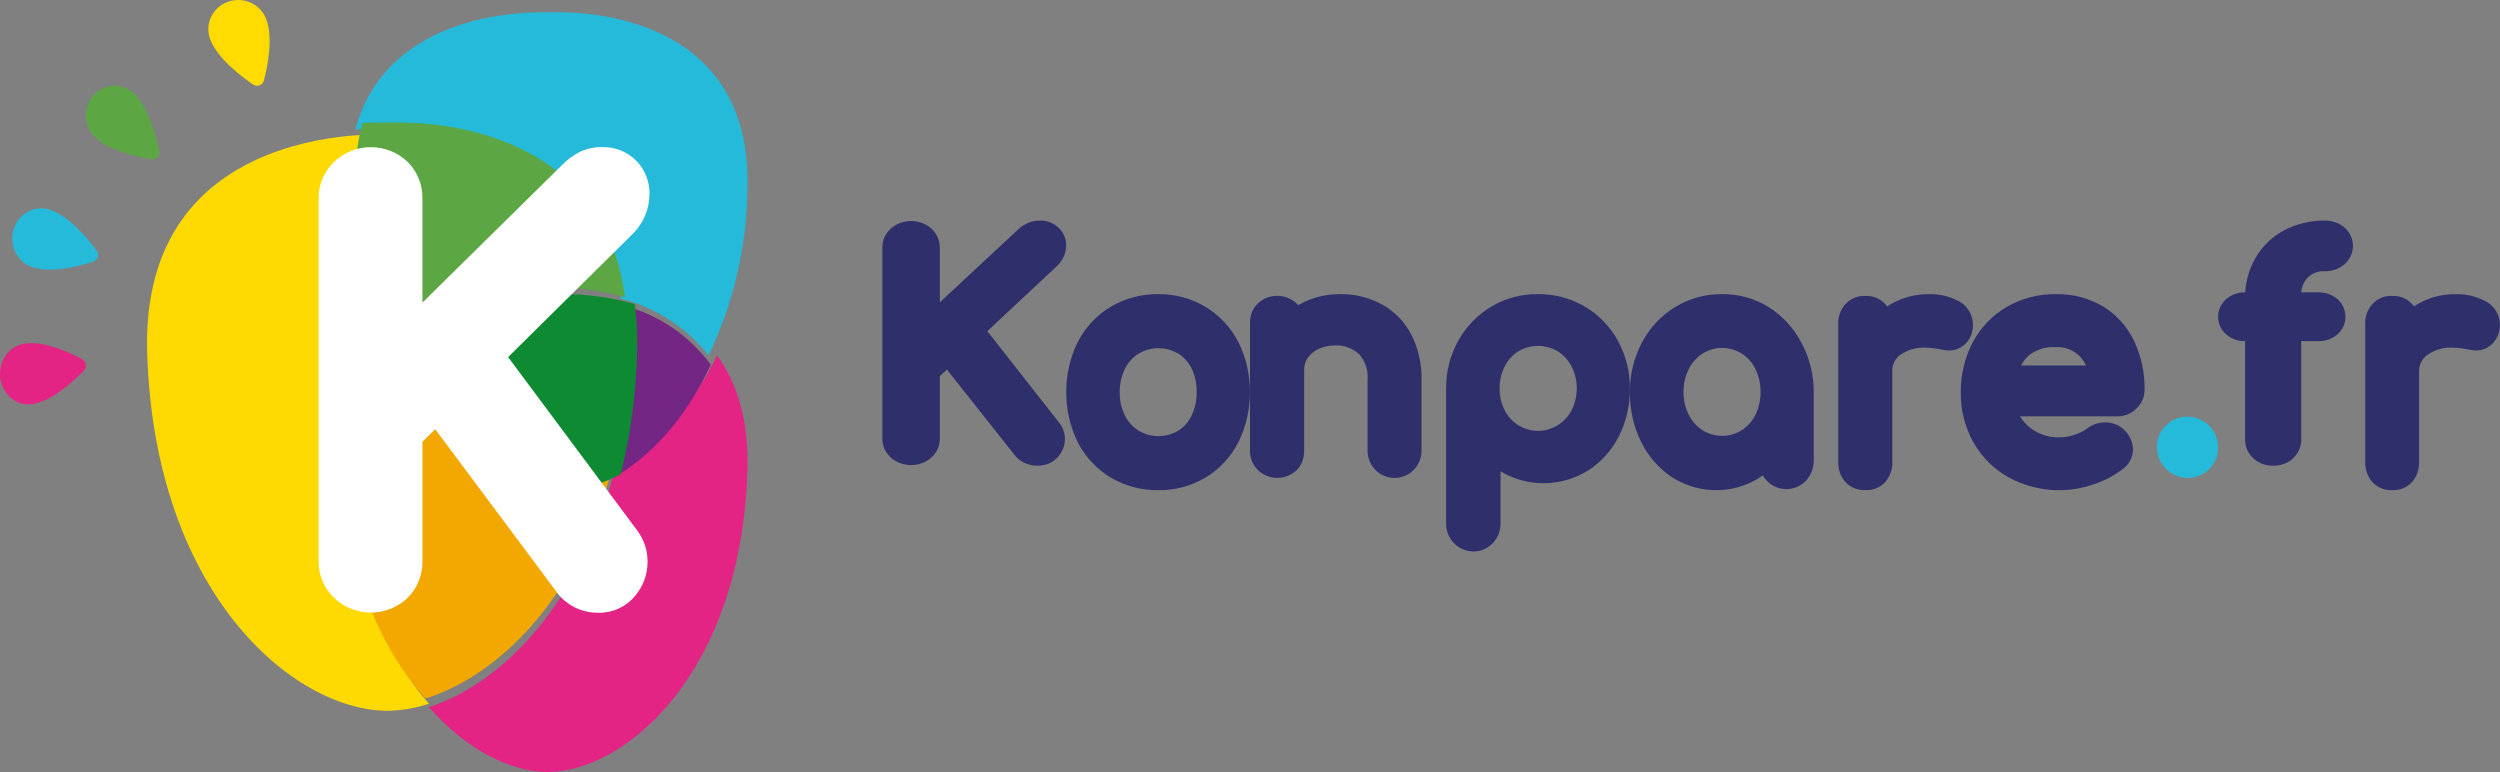 <?xml version="1.0" encoding="UTF-8"?>
<svg width="204px" height="63px" viewBox="0 0 204 63" version="1.1" xmlns="http://www.w3.org/2000/svg" xmlns:xlink="http://www.w3.org/1999/xlink">
    <rect x="0" y="0" width="204" height="63" fill="#808080" stroke="none"/>
    <!-- Generator: Sketch 55.2 (78181) - https://sketchapp.com -->
    <title>logo (9)</title>
    <desc>Created with Sketch.</desc>
    <g id="Page-1" stroke="none" stroke-width="1" fill="none" fill-rule="evenodd">
        <g id="Politique-de-confidentialité--Copy" transform="translate(-84, -20)" fill-rule="nonzero">
            <g id="HEADER" transform="translate(84, 20)">
                <g id="logo-(9)">
                    <path d="M18.582,0.151 C17.324,0.611 16.685,1.981 17.154,3.212 C17.74,4.753 19.634,6.2 20.654,6.898 C20.808,7.004 21.006,7.029 21.182,6.964 C21.358,6.899 21.49,6.753 21.534,6.574 C21.84,5.395 22.305,3.088 21.719,1.547 C21.245,0.316 19.842,-0.308 18.582,0.151 L18.582,0.151 Z" id="Path" fill="#FFDB01"></path>
                    <path d="M7.644,7.747 C6.75,8.717 6.792,10.248 7.737,11.165 C8.908,12.311 11.183,12.805 12.373,12.995 C12.55,13.019 12.728,12.954 12.851,12.819 C12.973,12.685 13.024,12.498 12.989,12.318 C12.742,11.108 12.138,8.804 10.961,7.658 C10.019,6.747 8.538,6.787 7.644,7.747 Z" id="Path" fill="#5CA643"></path>
                    <path d="M1.108,18.726 C0.721,20.019 1.41,21.394 2.651,21.803 C4.2,22.31 6.459,21.72 7.589,21.353 C7.77,21.303 7.914,21.161 7.972,20.976 C8.031,20.791 7.996,20.587 7.879,20.435 C7.144,19.446 5.614,17.615 4.064,17.114 C3.467,16.917 2.818,16.977 2.263,17.28 C1.708,17.582 1.292,18.103 1.108,18.726 Z" id="Path" fill="#25BADA"></path>
                    <path d="M0.025,30.877 C0.216,32.238 1.388,33.175 2.645,32.972 C4.241,32.731 5.975,31.132 6.831,30.257 C6.959,30.125 7.02,29.933 6.994,29.743 C6.968,29.553 6.857,29.389 6.698,29.304 C5.644,28.743 3.548,27.783 1.982,28.044 C1.375,28.136 0.827,28.487 0.459,29.019 C0.092,29.551 -0.065,30.22 0.025,30.877 L0.025,30.877 Z" id="Path" fill="#E32484"></path>
                    <path d="M31.845,28.554 C30.154,24.567 29.247,20.295 29.173,15.968 C29.1,14.296 29.273,12.622 29.688,11 C24.472,11.263 11.542,13.445 12.012,28.804 C12.611,48.398 23.912,57.949 31.581,58 L31.645,58 C32.786,57.978 33.918,57.783 35,57.422 C31.542,53.488 28.767,47.269 28.529,38.688 C28.355,33.932 29.817,30.717 31.845,28.554 Z" id="Path" fill="#FEDA02"></path>
                    <path d="M45.612,1 C45.155,1 44.704,1 44.246,1 C41.559,1 31.439,1.542 29,10.558 C29.543,10.558 30,10.527 30.36,10.527 C30.916,10.527 31.478,10.527 32.034,10.527 C35.584,10.527 48.875,11.381 50.666,24.374 C53.511,25.1 56.027,26.728 57.818,29 C59.85,24.768 60.931,20.162 60.989,15.491 C61.421,1.828 48.783,1 45.612,1 Z" id="Path" fill="#25BADA"></path>
                    <path d="M29.012,15.127 C29.078,19.551 29.98,23.921 31.67,28 C35.621,23.779 41.888,23.451 43.912,23.464 L45.264,23.464 C47.203,23.459 49.134,23.728 51,24.265 C49.228,10.88 36.08,9.993 32.568,10 C32.019,10 31.463,10 30.913,10 C30.557,10 30.104,10 29.568,10.033 C29.137,11.694 28.95,13.41 29.012,15.127 L29.012,15.127 Z" id="Path" fill="#5CA643"></path>
                    <path d="M50.186,38.222 C47.41,49.389 40.847,55.824 35,57.704 C38.071,61.219 41.681,62.96 44.641,63 L44.693,63 C51.079,62.96 60.49,54.91 60.989,38.4 C61.12,34.21 60.096,31.185 58.515,29 C56.303,33.548 53.218,36.613 50.186,38.222 Z" id="Path" fill="#E32484"></path>
                    <path d="M50,38.03 C48.52,38.821 46.87,39.263 45.183,39.319 L45.124,39.319 C40.698,39.319 34.822,35.561 31.422,28 C29.338,30.179 27.836,33.408 28.014,38.184 C28.286,46.803 31.137,53.049 34.717,57 C40.585,55.169 47.201,48.904 50,38.03 Z" id="Path" fill="#F3A801"></path>
                    <path d="M51.078,25 C51.245,26.325 51.306,27.662 51.261,28.998 C51.186,32.37 50.763,35.723 50,39 C52.913,37.397 55.875,34.342 58,29.763 C56.262,27.416 53.827,25.74 51.078,25 L51.078,25 Z" id="Path" fill="#732684"></path>
                    <path d="M44.555,24.013 C42.479,24.013 36.052,24.327 32,28.528 C35.409,36.191 41.285,39.967 45.735,40 L45.828,40 C47.519,39.943 49.173,39.495 50.657,38.693 C51.459,35.448 51.904,32.128 51.983,28.789 C52.034,27.46 51.971,26.129 51.797,24.81 C49.897,24.275 47.931,24.003 45.954,24 L44.555,24.013 Z" id="Path" fill="#0E8A32"></path>
                    <path d="M41.462,29.139 L51.591,19.124 C52.496,18.25 53.004,17.052 53,15.802 C53.01,14.83 52.644,13.89 51.978,13.174 C51.238,12.395 50.195,11.968 49.115,12.002 C48.499,11.997 47.891,12.127 47.333,12.384 C46.777,12.665 46.274,13.037 45.845,13.484 L34.472,24.691 L34.472,16.165 C34.484,15.052 34.043,13.98 33.246,13.193 C31.577,11.615 28.947,11.615 27.278,13.193 C26.451,13.973 25.989,15.055 26,16.184 L26,45.81 C25.989,46.939 26.451,48.022 27.278,48.801 L27.278,48.801 C28.947,50.379 31.577,50.379 33.246,48.801 C34.043,48.014 34.484,46.943 34.472,45.83 L34.472,36.047 L35.513,35.024 L45.341,48.199 C46.122,49.35 47.444,50.029 48.846,49.999 C49.996,50.02 51.091,49.516 51.814,48.633 C52.479,47.857 52.843,46.873 52.843,45.856 C52.851,44.947 52.564,44.059 52.024,43.324 L41.462,29.139 Z" id="Path" fill="#FFFFFF"></path>
                    <path d="M176.741,34.707 C176.26,35.177 175.993,35.823 176,36.496 C176.014,37.873 177.128,38.987 178.506,39 C179.18,39.006 179.826,38.736 180.296,38.254 C181.247,37.268 181.233,35.702 180.263,34.734 C179.293,33.766 177.726,33.754 176.741,34.707 L176.741,34.707 Z" id="Path" fill="#25BADA"></path>
                    <path d="M80.567,27.023 L86.2,21.755 C86.709,21.301 86.998,20.674 87,20.018 C87.006,19.507 86.803,19.014 86.432,18.637 C86.029,18.216 85.445,17.983 84.84,18.001 C84.497,17.999 84.158,18.068 83.848,18.205 C83.538,18.347 83.257,18.541 83.021,18.777 L76.691,24.669 L76.691,20.215 C76.696,19.631 76.45,19.07 76.007,18.656 C75.078,17.827 73.613,17.827 72.684,18.656 C72.232,19.067 71.985,19.634 72.001,20.222 L72.001,35.766 C71.988,36.353 72.235,36.919 72.684,37.331 C73.614,38.157 75.077,38.157 76.007,37.331 C76.451,36.921 76.697,36.361 76.691,35.779 L76.691,30.689 L77.265,30.154 L82.734,37.058 C83.168,37.661 83.903,38.016 84.682,37.999 C85.318,38.012 85.925,37.748 86.323,37.287 C87.043,36.495 87.091,35.348 86.439,34.506 L80.567,27.023 Z" id="Path" fill="#2F306B"></path>
                    <path d="M98.34,25.023 C97.169,24.334 95.849,23.981 94.51,24.001 C93.161,23.982 91.83,24.334 90.648,25.023 C89.514,25.694 88.579,26.689 87.951,27.895 C86.683,30.466 86.683,33.533 87.951,36.105 C88.579,37.31 89.514,38.305 90.648,38.977 C91.83,39.665 93.161,40.018 94.51,39.999 C95.858,40.021 97.188,39.666 98.366,38.97 C99.494,38.298 100.422,37.302 101.043,36.098 C102.319,33.529 102.319,30.458 101.043,27.888 C100.408,26.687 99.472,25.696 98.34,25.023 L98.34,25.023 Z M97.643,32.01 C97.659,32.67 97.518,33.323 97.233,33.909 C96.993,34.419 96.62,34.846 96.158,35.138 C95.146,35.738 93.913,35.738 92.901,35.138 C92.427,34.843 92.042,34.412 91.788,33.895 C91.499,33.315 91.355,32.666 91.371,32.01 C91.357,31.347 91.503,30.691 91.794,30.105 C92.044,29.587 92.428,29.155 92.901,28.862 C93.913,28.263 95.146,28.263 96.158,28.862 C96.626,29.155 97.005,29.584 97.252,30.098 C97.53,30.691 97.664,31.348 97.643,32.01 L97.643,32.01 Z" id="Shape" fill="#2F306B"></path>
                    <path d="M112.749,24.832 C111.711,24.271 110.549,23.985 109.371,24.001 C108.486,23.993 107.609,24.159 106.787,24.488 C106.491,24.606 106.204,24.745 105.928,24.904 L105.786,24.748 C104.895,23.936 103.538,23.936 102.647,24.748 C102.218,25.169 101.984,25.751 102.001,26.353 L102.001,36.784 C101.996,37.376 102.229,37.945 102.647,38.363 C103.535,39.207 104.923,39.207 105.812,38.363 C106.211,37.942 106.429,37.379 106.419,36.797 L106.419,30.168 C106.415,29.83 106.514,29.499 106.703,29.219 C106.922,28.901 107.22,28.648 107.569,28.485 C107.984,28.285 108.439,28.185 108.899,28.192 C109.627,28.147 110.343,28.395 110.889,28.881 C111.408,29.462 111.663,30.235 111.593,31.013 L111.593,36.784 C111.593,38.008 112.579,39 113.795,39 C115.012,39 115.998,38.008 115.998,36.784 L115.998,31.013 C116.028,29.718 115.737,28.436 115.152,27.283 C114.61,26.244 113.774,25.391 112.749,24.832 L112.749,24.832 Z" id="Path" fill="#2F306B"></path>
                    <path d="M129.318,25.013 L129.318,25.013 C128.158,24.338 126.842,23.988 125.507,24.001 C122.818,23.957 120.321,25.416 118.991,27.805 C118.328,29 117.986,30.354 118.001,31.728 L118.001,42.68 C117.985,43.297 118.221,43.893 118.652,44.325 C119.29,44.987 120.259,45.183 121.095,44.82 C121.932,44.457 122.466,43.609 122.444,42.68 L122.444,38.456 C122.614,38.563 122.796,38.656 122.972,38.75 C125.086,39.764 127.556,39.637 129.559,38.41 C130.637,37.729 131.513,36.762 132.094,35.612 C132.703,34.411 133.014,33.075 133,31.722 C133.012,30.351 132.675,29.001 132.022,27.805 C131.384,26.641 130.45,25.677 129.318,25.013 L129.318,25.013 Z M122.79,33.494 C122.504,32.94 122.36,32.321 122.373,31.695 C122.361,31.065 122.505,30.442 122.79,29.883 C123.043,29.377 123.432,28.954 123.91,28.664 C124.897,28.078 126.116,28.078 127.103,28.664 C127.583,28.96 127.974,29.384 128.237,29.89 C128.806,31.018 128.806,32.359 128.237,33.487 C127.834,34.251 127.143,34.813 126.325,35.044 C125.507,35.274 124.632,35.152 123.904,34.706 C123.431,34.414 123.046,33.994 122.79,33.494 L122.79,33.494 Z" id="Shape" fill="#2F306B"></path>
                    <path d="M144.323,25.057 L144.323,25.057 C143.171,24.349 141.86,23.984 140.529,24.001 C139.186,23.982 137.863,24.345 136.697,25.05 C135.561,25.737 134.622,26.74 133.983,27.95 C133.326,29.189 132.987,30.589 133,32.011 C132.986,33.413 133.297,34.798 133.905,36.043 C134.489,37.232 135.363,38.234 136.436,38.943 C138.437,40.215 140.904,40.347 143.015,39.295 C143.303,39.148 143.582,38.98 143.848,38.791 C143.94,38.959 144.054,39.113 144.186,39.247 C145.075,40.133 146.46,40.133 147.349,39.247 C147.77,38.803 148.004,38.198 148,37.569 L148,32.045 C148.014,30.62 147.67,29.216 147.004,27.978 C146.372,26.768 145.446,25.759 144.323,25.057 L144.323,25.057 Z M137.803,33.847 C137.512,33.277 137.367,32.637 137.38,31.99 C137.368,31.338 137.514,30.694 137.803,30.119 C138.065,29.594 138.456,29.155 138.935,28.848 C139.921,28.241 141.138,28.241 142.124,28.848 C142.601,29.149 142.989,29.587 143.243,30.112 C143.804,31.288 143.804,32.678 143.243,33.854 C142.981,34.373 142.592,34.807 142.117,35.111 C141.131,35.718 139.914,35.718 138.929,35.111 C138.454,34.804 138.065,34.367 137.803,33.847 L137.803,33.847 Z" id="Shape" fill="#2F306B"></path>
                    <path d="M160.927,27.08 C160.981,26.889 161.006,26.691 160.999,26.491 C160.977,25.637 160.491,24.873 159.753,24.531 C158.992,24.147 158.154,23.967 157.312,24.005 C156.412,24.005 155.523,24.208 154.702,24.601 C154.458,24.715 154.222,24.85 153.997,25.002 C153.569,24.425 152.901,24.106 152.209,24.151 C151.614,24.112 151.031,24.346 150.61,24.793 C150.188,25.241 149.967,25.859 150.004,26.491 L150.004,37.663 C149.974,38.302 150.199,38.926 150.624,39.38 C151.054,39.801 151.625,40.023 152.209,39.997 C152.813,40.032 153.401,39.793 153.828,39.339 C154.227,38.886 154.439,38.282 154.415,37.663 L154.415,30.363 C154.377,29.818 154.613,29.291 155.035,28.978 C155.66,28.539 156.401,28.325 157.149,28.368 C157.587,28.383 158.024,28.437 158.454,28.528 C158.637,28.567 158.822,28.591 159.009,28.597 C159.903,28.628 160.699,27.999 160.927,27.08 L160.927,27.08 Z" id="Path" fill="#2F306B"></path>
                    <path d="M171.604,25.003 C170.438,24.319 169.106,23.973 167.757,24.002 C166.359,23.982 164.982,24.337 163.766,25.031 C162.59,25.714 161.626,26.714 160.982,27.918 C160.319,29.179 159.982,30.587 160.001,32.014 C159.98,33.453 160.34,34.871 161.043,36.123 C161.737,37.334 162.751,38.326 163.972,38.99 C166.085,40.118 168.569,40.31 170.829,39.522 C171.696,39.246 172.508,38.82 173.229,38.265 C173.745,37.89 174.051,37.289 174.052,36.648 C174.004,35.426 173.004,34.461 171.789,34.466 C171.257,34.461 170.737,34.636 170.315,34.963 C170.007,35.188 169.664,35.361 169.3,35.474 C168.914,35.609 168.509,35.681 168.1,35.688 C167.196,35.724 166.309,35.43 165.604,34.859 C165.3,34.612 165.042,34.313 164.842,33.975 L172.749,33.975 C173.331,33.986 173.893,33.765 174.313,33.361 L174.313,33.361 C174.75,32.958 174.999,32.389 174.999,31.793 C175.022,30.42 174.728,29.061 174.142,27.821 C173.585,26.654 172.703,25.675 171.604,25.003 Z M165.535,29.016 C166.165,28.515 166.957,28.269 167.757,28.325 C168.455,28.287 169.138,28.536 169.65,29.016 C169.885,29.249 170.078,29.523 170.219,29.824 L164.911,29.824 C165.075,29.523 165.285,29.25 165.535,29.016 L165.535,29.016 Z" id="Shape" fill="#2F306B"></path>
                    <path d="M189.171,23.855 L187.78,23.855 C187.811,23.411 187.995,22.989 188.305,22.655 C188.668,22.291 189.182,22.099 189.709,22.131 C190.294,22.141 190.862,21.943 191.301,21.576 C191.747,21.188 192,20.64 192,20.066 C192,19.492 191.747,18.944 191.301,18.556 C190.862,18.189 190.294,17.991 189.709,18 C188.534,17.987 187.375,18.266 186.349,18.811 C185.352,19.354 184.539,20.156 184.004,21.123 C183.537,21.969 183.267,22.901 183.211,23.855 L183.211,23.855 C182.645,23.843 182.095,24.034 181.672,24.391 C181.234,24.77 180.989,25.31 181,25.873 C180.996,26.417 181.241,26.937 181.672,27.296 C182.088,27.658 182.634,27.852 183.198,27.839 L183.198,35.82 C183.183,36.411 183.426,36.982 183.87,37.397 C184.287,37.786 184.85,38.001 185.435,37.997 C186.058,38.029 186.666,37.812 187.112,37.398 C187.558,36.984 187.8,36.412 187.78,35.82 L187.78,27.839 L189.171,27.839 C189.741,27.852 190.293,27.658 190.717,27.296 C191.143,26.934 191.388,26.416 191.389,25.873 C191.4,25.31 191.155,24.77 190.717,24.391 C190.291,24.034 189.739,23.843 189.171,23.855 L189.171,23.855 Z" id="Path" fill="#2F306B"></path>
                    <path d="M202.718,24.531 C201.96,24.147 201.125,23.967 200.286,24.005 C199.389,24.005 198.503,24.208 197.685,24.601 C197.442,24.715 197.207,24.85 196.983,25.002 C196.556,24.425 195.891,24.106 195.202,24.151 C194.608,24.112 194.028,24.346 193.608,24.793 C193.187,25.241 192.967,25.86 193.004,26.492 L193.004,37.663 C192.974,38.303 193.198,38.926 193.622,39.381 C194.051,39.801 194.619,40.023 195.202,39.997 C195.804,40.03 196.392,39.791 196.821,39.339 C197.214,38.884 197.422,38.281 197.399,37.663 L197.399,30.363 C197.369,29.811 197.616,29.283 198.05,28.978 C198.674,28.538 199.415,28.325 200.163,28.368 C200.6,28.383 201.034,28.437 201.463,28.528 C201.645,28.568 201.83,28.591 202.016,28.597 C202.917,28.624 203.713,27.978 203.927,27.046 C203.981,26.855 204.006,26.656 203.999,26.457 C203.961,25.604 203.461,24.852 202.718,24.531 L202.718,24.531 Z" id="Path" fill="#2F306B"></path>
                </g>
            </g>
        </g>
    </g>
</svg>
